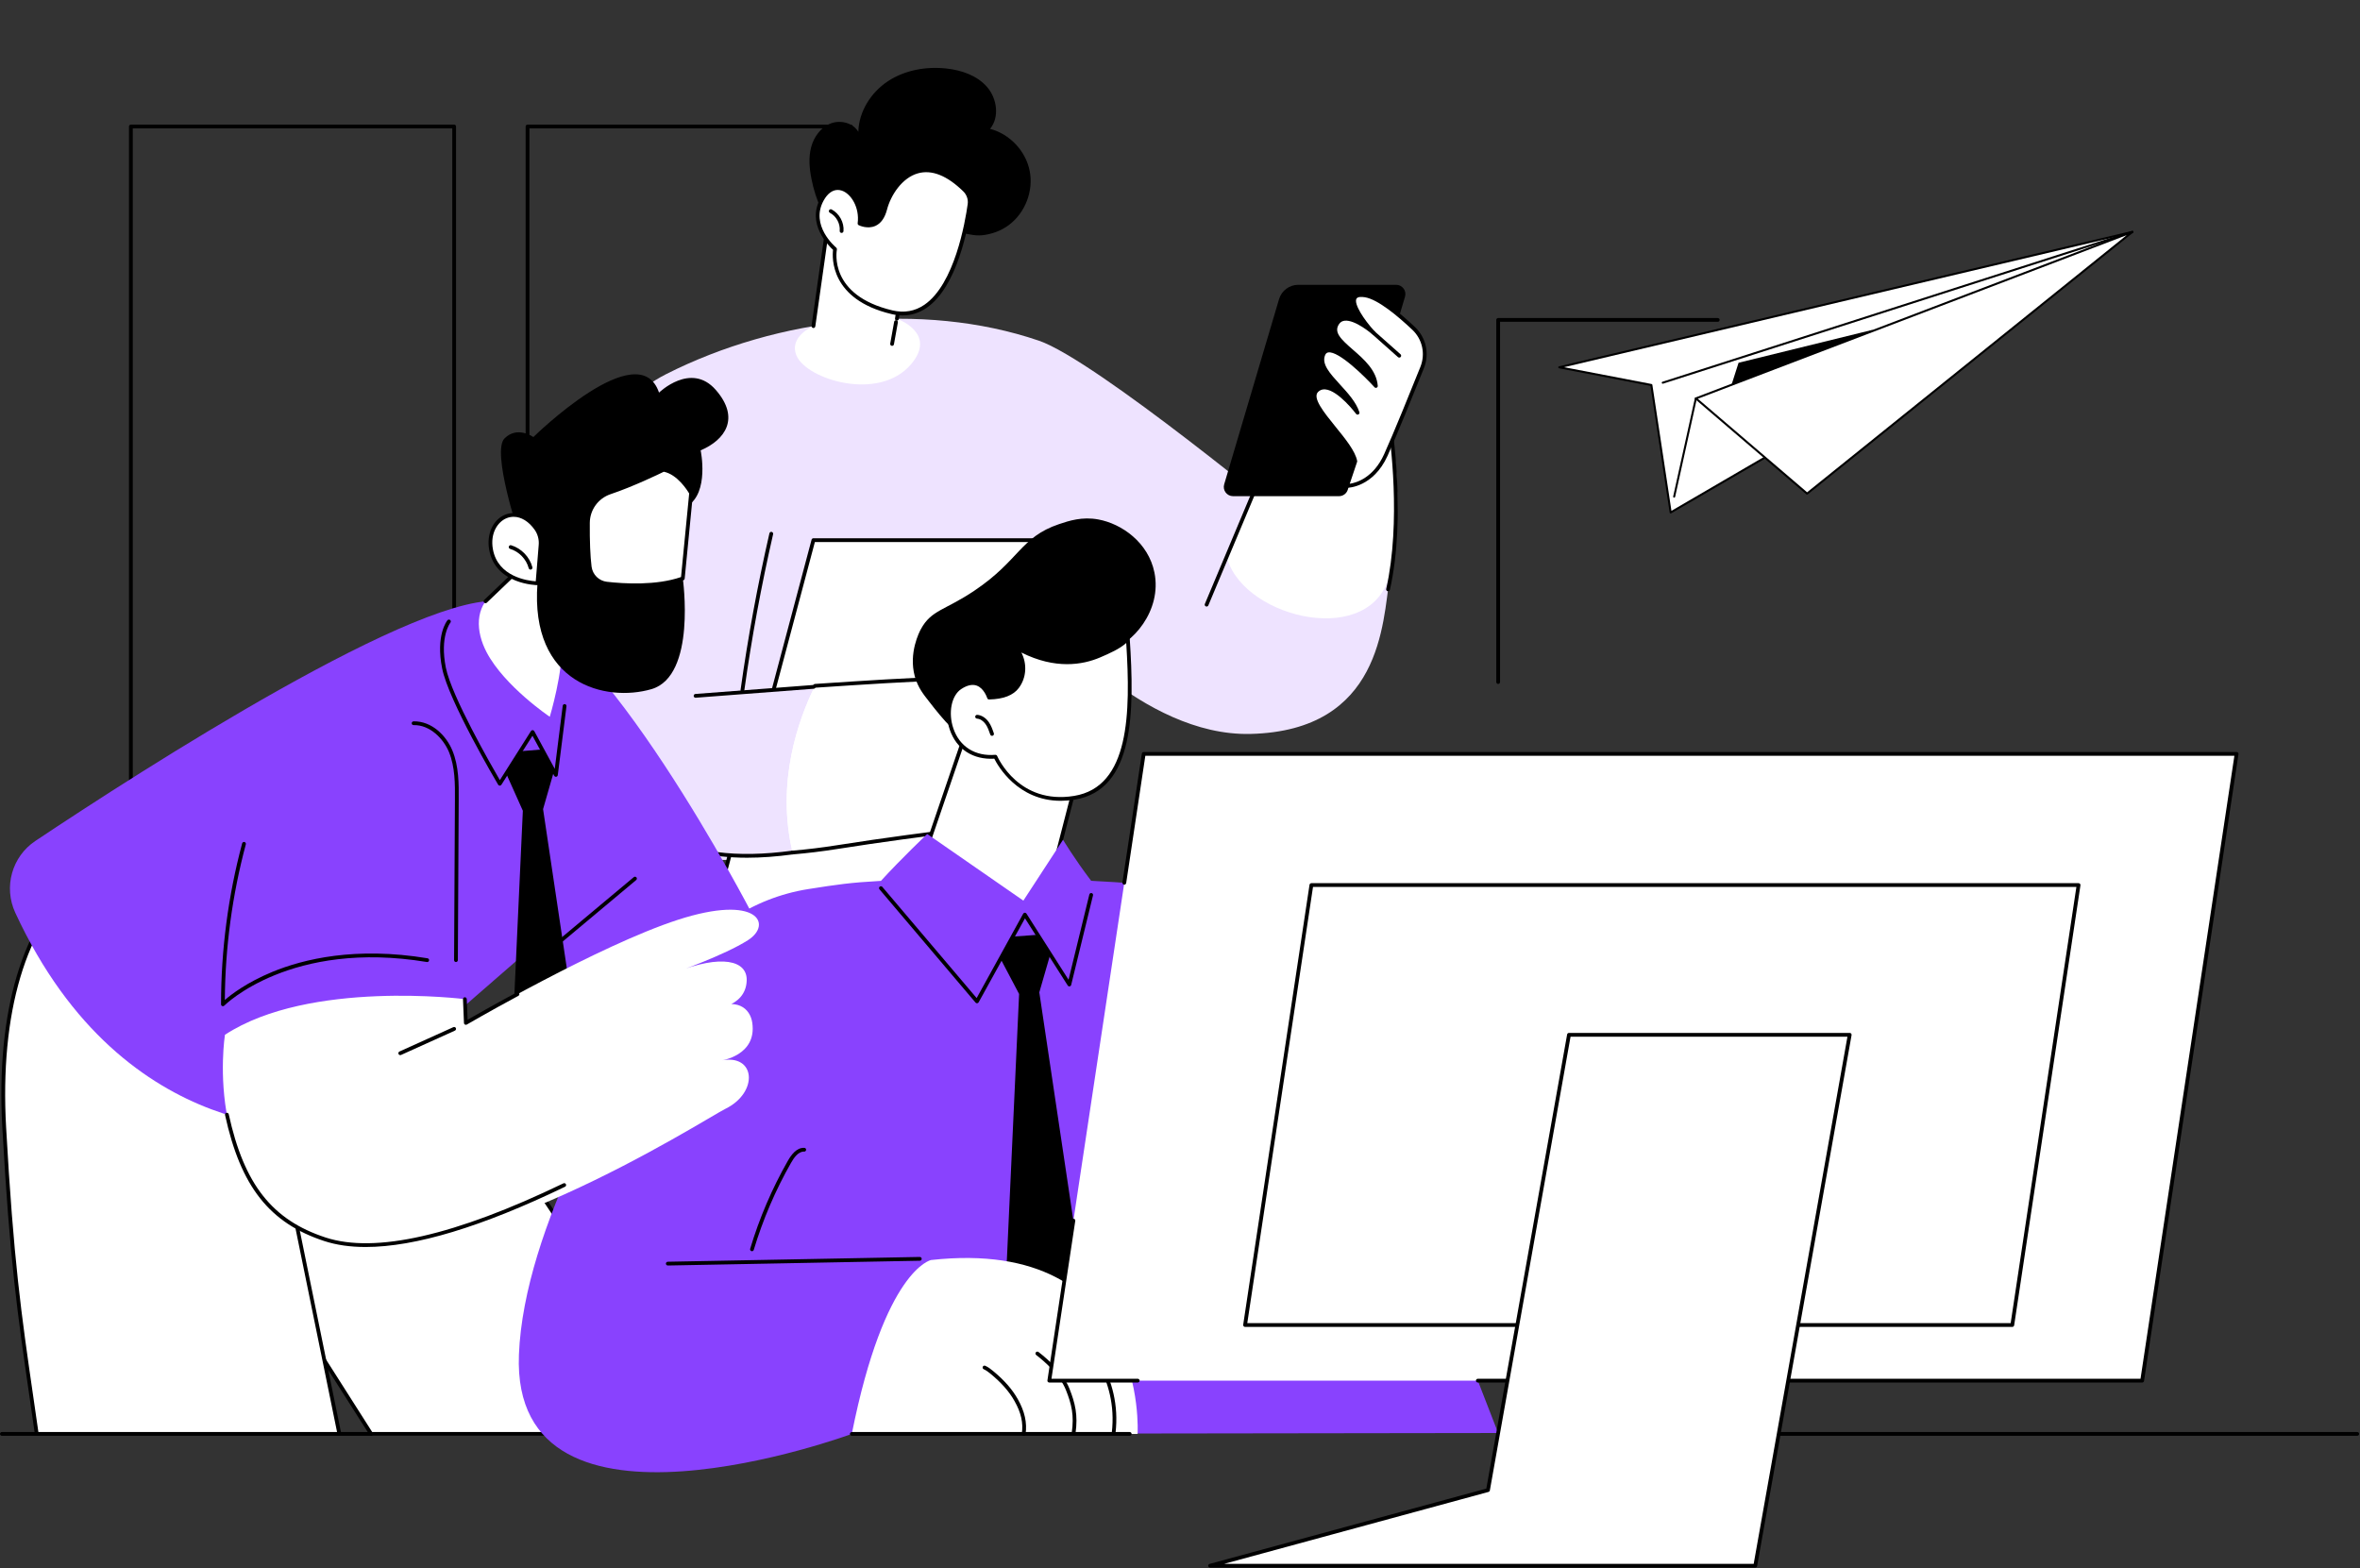 <svg width="1666" height="1107" viewBox="0 0 1666 1107" fill="none" xmlns="http://www.w3.org/2000/svg">
<rect x="0" y="0" width="1666" height="1107" fill="#333333" stroke="none"/>
<g clip-path="url(#clip0_1024_1735)">
<path d="M93.737 618.887H319.274V90.637H93.737V618.887ZM320.591 621.555H92.392C91.648 621.555 91.047 620.959 91.047 620.221V89.303C91.047 88.567 91.648 87.972 92.392 87.972H320.591C321.335 87.972 321.937 88.567 321.937 89.303V620.221C321.937 620.959 321.335 621.555 320.591 621.555Z" fill="black"/>
<path d="M373.74 618.886H599.279V90.636H373.74V618.886ZM600.614 621.553H372.405C371.646 621.553 371.069 620.958 371.069 620.221V89.301C371.069 88.564 371.646 87.969 372.405 87.969H600.614C601.342 87.969 601.949 88.564 601.949 89.301V620.221C601.949 620.958 601.342 621.553 600.614 621.553Z" fill="black"/>
<path d="M913.544 370.188C913.544 370.188 773.471 254.127 733.31 240.469C650.634 212.337 549.348 224.061 470.236 264.121C391.124 304.177 387.658 438.37 399.627 510.591L380.855 581.661C377.486 594.491 387.134 607.053 400.412 607.053H678.04L737.856 436.503C737.856 436.503 806.11 520.013 882.835 518.1C975.421 515.791 976.108 439.243 980.948 408.275C986.868 370.188 913.544 370.188 913.544 370.188Z" fill="#EEE3FF"/>
<path d="M504.417 643.793H709.539L779.379 381.293H574.226L504.417 643.793Z" fill="white"/>
<path d="M506.142 642.463H708.522L777.627 382.63H575.247L506.142 642.463ZM709.559 645.129H504.413C503.973 645.129 503.596 644.937 503.344 644.607C503.092 644.28 502.998 643.852 503.093 643.453L572.921 380.954C573.078 380.37 573.613 379.964 574.21 379.964H779.356C779.796 379.964 780.173 380.156 780.425 380.483C780.676 380.813 780.771 381.24 780.676 381.64L710.848 644.139C710.691 644.723 710.156 645.129 709.559 645.129Z" fill="black"/>
<path d="M498.871 490.136C498.871 490.136 531.948 487.028 575.347 484.143C563.818 507.42 547.611 551.956 559.532 601.819C505.239 606.395 463.108 599.173 449.859 588.963C434.196 576.882 498.871 490.136 498.871 490.136Z" fill="#EEE3FF"/>
<path d="M575.363 484.141C637.567 480.005 711.577 475 749.319 481.591C749.319 481.591 774.251 484.141 763.104 511.22C763.104 511.22 769.07 527.548 756.981 536.434C756.981 536.434 763.041 551.528 750.356 560.493C750.356 560.493 758.582 592.373 723.948 589.641L725.989 580.485C725.989 580.485 659.201 587.214 590.404 598.079C579.791 599.755 569.46 600.983 559.538 601.818C547.637 551.952 563.84 507.417 575.363 484.141Z" fill="white"/>
<path d="M559.549 603.152C558.859 603.152 558.294 602.625 558.231 601.929C558.168 601.198 558.701 600.552 559.454 600.489C569.618 599.63 580.001 598.375 590.227 596.759C658.265 586.016 725.174 579.224 725.864 579.155C726.272 579.118 726.68 579.278 726.962 579.598C727.276 579.918 727.37 580.354 727.276 580.771L725.582 588.412C734.899 588.873 741.611 586.715 745.595 581.969C752.34 573.917 749.077 560.955 749.046 560.824C748.92 560.29 749.109 559.723 749.579 559.403C761.248 551.168 755.978 537.507 755.759 536.93C755.508 536.366 755.696 535.719 756.198 535.362C767.365 527.162 761.907 511.832 761.844 511.679C761.719 511.365 761.75 511.02 761.844 510.709C765.295 502.412 765.546 495.734 762.628 490.862C758.55 483.974 749.297 482.926 749.203 482.917C711.874 476.401 640.354 481.157 577.272 485.351L575.452 485.473C574.731 485.498 574.072 484.965 574.041 484.231C573.978 483.497 574.543 482.86 575.295 482.81L577.083 482.691C640.322 478.488 711.999 473.723 749.548 480.276C749.893 480.307 760.119 481.442 764.918 489.479C768.243 495.019 768.086 502.346 764.51 511.268C765.389 514.132 769.122 528.363 758.55 536.911C759.648 540.459 762.472 552.916 751.838 561.05C752.496 564.334 754.253 575.799 747.634 583.685C742.835 589.385 734.836 591.838 723.857 590.972C723.481 590.944 723.104 590.746 722.884 590.436C722.665 590.125 722.571 589.733 722.665 589.356L724.296 581.997C713.066 583.167 652.305 589.654 590.635 599.394C580.346 601.019 569.931 602.283 559.674 603.146C559.643 603.149 559.58 603.152 559.549 603.152Z" fill="black"/>
<path d="M763.413 514.363C762.942 514.363 762.473 514.106 762.253 513.655C758.555 506.741 751.126 502.008 743.291 501.604C742.538 501.563 741.974 500.936 742.037 500.202C742.068 499.466 742.695 498.892 743.416 498.939C752.161 499.391 760.467 504.678 764.604 512.404C764.949 513.053 764.698 513.862 764.039 514.207C763.851 514.31 763.632 514.363 763.413 514.363Z" fill="black"/>
<path d="M757.143 538.131C756.768 538.131 756.361 537.956 756.11 537.618C751.039 531.091 742.211 527.904 734.135 529.663C733.446 529.817 732.726 529.366 732.538 528.646C732.413 527.929 732.851 527.218 733.571 527.062C742.618 525.074 752.51 528.661 758.207 535.98C758.646 536.563 758.552 537.402 757.957 537.852C757.738 538.04 757.425 538.131 757.143 538.131Z" fill="black"/>
<path d="M750.815 564.648C750.096 564.648 749.534 564.098 749.471 563.389C749.409 562.138 748.533 560.859 746.751 559.471C742.374 556.019 736.653 554.106 731.056 554.222H731.025C730.306 554.222 729.712 553.643 729.681 552.918C729.681 552.18 730.243 551.57 730.994 551.555C737.309 551.439 743.469 553.49 748.408 557.373C750.816 559.265 752.035 561.184 752.16 563.248C752.191 563.983 751.628 564.611 750.878 564.648C750.847 564.648 750.815 564.648 750.815 564.648Z" fill="black"/>
<path d="M524.111 488.566C524.051 488.566 523.991 488.563 523.931 488.554C523.181 488.452 522.671 487.777 522.791 487.048C527.951 450.068 534.82 412.863 543.16 376.474C543.34 375.754 544.03 375.307 544.75 375.472C545.47 375.637 545.92 376.351 545.77 377.068C537.43 413.385 530.591 450.512 525.431 487.417C525.341 488.083 524.771 488.566 524.111 488.566Z" fill="black"/>
<path d="M490.99 492.547C490.326 492.547 489.723 492.016 489.693 491.315C489.632 490.582 490.175 489.942 490.9 489.885L574.324 483.528C575.079 483.462 575.682 484.023 575.743 484.754C575.803 485.49 575.23 486.13 574.505 486.187L491.111 492.544C491.081 492.547 491.051 492.547 490.99 492.547Z" fill="black"/>
<path d="M980.915 297.973C980.915 297.973 993.062 351.726 981.177 404.759C969.291 457.795 879.806 437.253 866.578 395.107L894.966 323.948L980.915 297.973Z" fill="white"/>
<path d="M851.759 428.18C851.596 428.18 851.432 428.147 851.268 428.078C850.581 427.79 850.253 427.011 850.548 426.33L893.767 323.432C893.898 323.065 894.226 322.787 894.586 322.672L980.533 296.695C980.926 296.584 981.319 296.636 981.646 296.839C981.974 297.042 982.203 297.373 982.268 297.752C982.367 298.404 992.975 363.652 981.188 416.33C980.991 417.047 980.304 417.509 979.583 417.339C978.863 417.178 978.405 416.465 978.569 415.748C989.275 367.997 981.352 309.733 979.846 299.691L895.961 325.043L853.004 427.364C852.774 427.872 852.283 428.18 851.759 428.18Z" fill="black"/>
<path d="M870.442 350.258H945.258C948.139 350.258 950.661 348.362 951.479 345.599L991.85 209.41C993.062 205.238 989.952 201.054 985.597 201.054H916.477C910.224 201.054 904.69 205.17 902.922 211.168L864.188 341.902C862.944 346.07 866.087 350.258 870.442 350.258Z" fill="black"/>
<path d="M956.753 325.61L950.942 343.027C950.942 343.027 968.474 342.912 978.324 321.184C984.858 306.754 996.71 277.47 1003.93 259.429C1007.78 249.858 1005.41 238.905 997.925 231.817C987.714 222.154 973.301 210.055 963.681 208.519C947.462 205.918 960.299 224.876 969.459 234.827C969.459 234.827 950.909 218.66 944.31 227.831C934.46 241.565 969.591 250.978 971.298 272.457C971.298 272.457 939.516 237.372 934.197 250.229C929.042 262.663 953.076 275.323 958.362 291.362C958.362 291.362 939.516 266.15 929.601 275.651C920.408 284.49 953.897 310.362 956.753 325.61Z" fill="white"/>
<path d="M934.866 274.847C933.191 274.847 931.779 275.428 930.531 276.617C926.196 280.782 934.669 291.196 942.814 301.268C949.678 309.712 956.772 318.441 958.053 325.364C958.118 325.588 958.086 325.818 958.02 326.034L952.831 341.509C957.527 340.793 969.547 337.332 977.101 320.638C983.735 305.998 995.985 275.694 1002.72 258.935C1006.36 249.795 1004.13 239.532 997.003 232.787C986.789 223.135 972.7 211.315 963.504 209.837C961.238 209.476 958.381 209.367 957.56 210.898C955.655 214.471 962.585 225.411 970.434 233.926C970.894 234.445 970.894 235.253 970.401 235.759C969.909 236.268 969.12 236.301 968.562 235.834C968.463 235.733 956.641 225.552 949.218 226.402C947.576 226.589 946.328 227.312 945.408 228.609C941.27 234.383 946.361 239.28 954.998 246.794C962.848 253.622 971.748 261.362 972.602 272.354C972.667 272.923 972.339 273.455 971.813 273.681C971.288 273.911 970.664 273.78 970.303 273.353C963.734 266.088 945.015 247.556 937.625 248.791C936.607 248.971 935.885 249.589 935.425 250.741C932.797 257.05 938.906 263.707 945.934 271.418C951.517 277.497 957.265 283.787 959.629 290.946C959.826 291.567 959.564 292.243 958.972 292.546C958.414 292.848 957.691 292.687 957.297 292.165C957.199 291.997 944.817 275.635 935.523 274.873C935.293 274.857 935.096 274.847 934.866 274.847ZM950.926 344.363C950.499 344.363 950.105 344.16 949.842 343.811C949.612 343.467 949.547 343.017 949.678 342.61L955.36 325.529C954.013 319.302 947.281 310.989 940.745 302.95C931.385 291.436 922.584 280.558 928.692 274.693C930.63 272.824 933.027 271.987 935.72 272.216C940.712 272.624 946.131 276.585 950.565 280.726C948.529 278.171 946.23 275.675 943.996 273.215C936.64 265.185 929.677 257.599 932.962 249.72C933.783 247.73 935.228 246.498 937.198 246.16C945.474 244.718 961.928 260.702 969.055 268.141C966.559 260.403 959.531 254.295 953.225 248.807C945.113 241.756 937.461 235.095 943.241 227.053C944.62 225.141 946.525 224.028 948.89 223.752C953.028 223.282 957.954 225.433 962.027 227.874C957.626 221.864 952.897 213.909 955.196 209.637C956.444 207.298 959.399 206.474 963.899 207.206C973.784 208.789 988.366 220.937 998.842 230.849C1006.76 238.35 1009.25 249.766 1005.18 259.927C998.448 276.709 986.165 307.052 979.531 321.739C969.449 343.986 951.681 344.36 950.959 344.363C950.926 344.363 950.926 344.363 950.926 344.363Z" fill="black"/>
<path d="M987.775 252.438C987.481 252.438 987.154 252.326 986.892 252.104L968.569 235.829C968.013 235.342 967.947 234.501 968.438 233.948C968.929 233.395 969.779 233.346 970.336 233.837L988.691 250.108C989.215 250.595 989.28 251.44 988.789 251.989C988.528 252.287 988.168 252.438 987.775 252.438Z" fill="black"/>
<path d="M527.369 605.49C502.182 605.49 481.479 600.486 462.582 590.116C433.964 574.397 412.148 547.447 402.729 516.172C402.519 515.471 402.94 514.725 403.632 514.511C404.354 514.301 405.076 514.701 405.287 515.405C414.495 546.014 435.86 572.393 463.875 587.775C489.724 601.979 519.184 605.906 559.386 600.495C560.108 600.393 560.77 600.91 560.861 601.638C560.981 602.37 560.47 603.038 559.747 603.14C548.132 604.699 537.419 605.49 527.369 605.49Z" fill="black"/>
<path d="M639.552 184.126L633.133 225.028C633.133 225.028 662.064 235.009 643.022 257.266C620.357 283.749 569.437 267.847 562.312 251.102C556.508 237.436 574.198 230.222 574.198 230.222L587.219 138.436L639.552 184.126Z" fill="white"/>
<path d="M574.239 231.551C574.178 231.551 574.086 231.548 574.025 231.539C573.322 231.435 572.802 230.759 572.893 230.031L585.891 138.245C585.982 137.762 586.288 137.355 586.778 137.184C587.206 137.012 587.726 137.107 588.093 137.428L640.419 183.118C640.755 183.418 640.939 183.876 640.847 184.326L634.486 225.229C634.364 225.957 633.66 226.453 632.957 226.343C632.223 226.23 631.733 225.548 631.825 224.82L638.125 184.641L588.215 141.055L575.554 230.407C575.432 231.071 574.881 231.551 574.239 231.551Z" fill="black"/>
<path d="M629.748 244.146C629.656 244.146 629.595 244.14 629.504 244.125C628.801 243.994 628.313 243.304 628.435 242.577L631.214 227.142C631.336 226.418 632.008 225.933 632.741 226.067C633.474 226.195 633.962 226.889 633.84 227.616L631.061 243.047C630.939 243.694 630.389 244.146 629.748 244.146Z" fill="black"/>
<path d="M712.182 158.857C723.699 150.275 729.675 134.836 726.905 120.736C724.166 106.636 712.836 94.577 698.923 90.963C705.739 82.64 703.84 69.477 696.775 61.371C689.709 53.269 678.783 49.525 668.076 48.358C653.82 46.804 638.817 49.428 626.833 57.325C614.85 65.219 606.29 78.709 605.917 93.052C602.15 86.631 593.155 84.461 586.244 87.219C579.303 89.977 574.51 96.719 572.611 103.925C570.712 111.133 571.366 118.778 572.798 126.093C575.786 141.494 582.416 156.441 593.248 167.781C604.08 179.117 619.425 186.544 635.113 186.176C646.505 185.912 657.898 181.212 665.991 173.116C668.948 170.146 671.344 163.899 676.076 164.17C682.052 164.515 687.188 166.744 693.475 166.059C700.168 165.328 706.735 162.9 712.182 158.857Z" fill="black"/>
<path d="M680.959 134.142C683.674 136.77 684.97 140.51 684.445 144.243C681.669 164.337 669.42 229.821 629.682 220.411C582.849 209.317 589.482 175.854 589.482 175.854C589.482 175.854 569.953 159.697 580.226 141.013C590.5 122.332 609.258 138.578 606.79 157.769C606.79 157.769 620.458 164.667 624.87 147.674C629.096 131.381 649.119 103.104 680.959 134.142Z" fill="white"/>
<path d="M591.381 134.088C587.585 134.088 584.098 136.692 581.382 141.658C571.784 159.14 589.591 174.197 590.331 174.827C590.702 175.142 590.887 175.635 590.794 176.114C590.548 177.428 585.023 208.465 629.987 219.115C638.258 221.069 645.85 219.742 652.546 215.156C673.779 200.642 681.308 157.07 683.129 144.062C683.592 140.788 682.42 137.436 680.012 135.1C668.563 123.916 657.793 119.63 648.041 122.348C636.777 125.487 628.784 137.85 626.161 148.012C624.618 153.838 621.902 157.684 618.013 159.443C612.335 162.004 606.441 159.085 606.194 158.961C605.669 158.705 605.391 158.159 605.453 157.601C606.904 146.475 600.793 136.702 594.22 134.551C593.232 134.242 592.306 134.088 591.381 134.088ZM637.209 222.664C634.678 222.664 632.055 222.346 629.37 221.71C585.826 211.397 587.43 181.588 588.078 176.376C584.838 173.417 569.408 157.918 579.036 140.374C583.048 133.06 588.881 130.014 595.022 132.017C602.398 134.421 609.373 144.546 608.231 156.928C609.835 157.526 613.538 158.548 616.933 157.005C620.019 155.588 622.272 152.339 623.568 147.339C626.407 136.464 635.018 123.2 647.3 119.778C658.04 116.787 669.674 121.299 681.895 133.193C684.888 136.118 686.339 140.318 685.752 144.429C683.407 161.452 675.569 202.635 654.059 217.359C648.874 220.889 643.257 222.664 637.209 222.664Z" fill="black"/>
<path d="M594.115 164.426C594.054 164.426 594.024 164.426 593.994 164.423C593.236 164.356 592.691 163.704 592.782 162.974C593.236 157.852 590.387 152.606 585.841 150.215C585.175 149.873 584.932 149.066 585.265 148.415C585.629 147.763 586.417 147.515 587.084 147.854C592.539 150.73 595.994 157.049 595.448 163.217C595.358 163.908 594.782 164.426 594.115 164.426Z" fill="black"/>
<path d="M262.064 1012.29L261.709 1013.27H484.002C480.507 1003.82 476.271 994.549 471.206 985.571C415.315 886.062 322.962 758.107 284.368 699.745C276.992 688.602 271.098 680.401 267.129 675.97C229.068 633.525 92.405 719.726 92.405 719.726L195.125 907.175L262.064 1012.29Z" fill="white"/>
<path d="M262.051 1013.62C261.608 1013.62 261.194 1013.41 260.928 1013.01L193.997 907.889L91.221 720.366C90.896 719.749 91.103 718.974 91.664 718.596C92.019 718.38 126.386 696.803 164.978 680.701C217.223 658.902 251.915 657.013 268.109 675.08C271.98 679.386 277.801 687.435 285.455 699.01C295.413 714.045 308.888 733.634 324.491 756.317C369.377 821.6 430.871 911.01 472.39 984.918C472.744 985.559 472.508 986.372 471.858 986.732C471.237 987.093 470.41 986.865 470.055 986.224C428.596 912.419 367.161 823.071 322.304 757.83C306.672 735.135 293.197 715.535 283.238 700.479C275.644 689.016 269.882 681.07 266.129 676.859C230.993 637.687 107.001 712.296 94.176 720.195L196.302 906.533L263.174 1011.58C263.558 1012.2 263.41 1013.02 262.76 1013.42C262.553 1013.56 262.317 1013.62 262.051 1013.62Z" fill="black"/>
<path d="M25.845 1011.6H239.436L177.012 716.15L57.366 617.838C55.426 620.816 -4.777 657.562 2.984 795.831C8.945 902.087 14.738 933.962 25.845 1011.6Z" fill="white"/>
<path d="M504.962 1013.56H1.339C0.595 1013.56 0 1012.97 0 1012.23C0 1011.49 0.595 1010.89 1.339 1010.89H504.962C505.705 1010.89 506.301 1011.49 506.301 1012.23C506.301 1012.97 505.705 1013.56 504.962 1013.56Z" fill="black"/>
<path d="M25.841 1012.93C25.193 1012.93 24.626 1012.46 24.518 1011.79C23.302 1003.17 22.141 995.109 21.033 987.451C12.255 926.941 6.933 890.419 1.639 795.907C-2.926 714.165 15.901 651.14 54.716 618.438C55.418 617.86 56.121 617.257 56.256 617.076C56.661 616.458 57.471 616.301 58.093 616.701C58.714 617.101 58.876 617.946 58.471 618.562C58.201 618.991 57.66 619.456 56.445 620.477C18.278 652.626 -0.225 714.873 4.313 795.755C9.608 890.151 14.902 926.633 23.653 987.07C24.761 994.731 25.949 1002.79 27.165 1011.41C27.273 1012.14 26.76 1012.82 26.03 1012.92C25.976 1012.93 25.922 1012.93 25.841 1012.93Z" fill="black"/>
<path d="M239.43 1012.94C238.811 1012.94 238.277 1012.5 238.136 1011.87L206.942 859.031C206.773 858.308 207.252 857.605 207.983 857.459C208.686 857.31 209.389 857.777 209.558 858.497L240.752 1011.34C240.893 1012.06 240.414 1012.76 239.711 1012.91C239.599 1012.92 239.514 1012.94 239.43 1012.94Z" fill="black"/>
<path d="M229.294 795.933C229.294 795.933 88.336 812.11 10.784 644.313C2.41 626.188 8.391 604.675 25.02 593.6C98.924 544.317 300.416 414.435 355.656 424.741C423.698 437.434 531.098 645.452 531.098 645.452L409.312 715.818L372.943 670.973L229.294 795.933Z" fill="#8942FE"/>
<path d="M391.052 544.453L383.373 571.176L415.433 786.055H359.255L369.095 572.332L357.153 545.668L367.401 530.304L382.672 529.06L391.052 544.453Z" fill="black"/>
<path d="M352.804 554.611C352.338 554.603 351.901 554.355 351.669 553.956C350.243 551.553 316.744 494.814 312.116 471.843C307.431 448.472 315.522 438.292 315.871 437.87C316.337 437.302 317.181 437.218 317.763 437.689C318.316 438.155 318.403 438.996 317.937 439.564C317.85 439.654 310.312 449.316 314.736 471.316C318.81 491.549 346.925 540.508 352.862 550.714L374.835 516.046C375.097 515.659 375.534 515.426 375.97 515.426C375.999 515.426 375.999 515.426 376.029 515.429C376.494 515.443 376.931 515.708 377.163 516.124L391.628 542.752L397.245 498.205C397.332 497.475 398.031 496.977 398.73 497.05C399.457 497.143 399.981 497.809 399.894 498.54L393.753 547.193C393.665 547.766 393.229 548.229 392.676 548.334C392.123 548.441 391.541 548.171 391.25 547.661L375.883 519.39L353.939 553.991C353.677 554.378 353.269 554.611 352.804 554.611Z" fill="black"/>
<path d="M392.403 668.262C392.02 668.262 391.667 668.1 391.403 667.788C390.903 667.224 390.991 666.382 391.55 665.909C394.843 663.15 407.431 652.637 419.871 642.208C432.076 632.009 444.192 621.898 447.398 619.201C447.957 618.728 448.81 618.801 449.28 619.366C449.751 619.928 449.662 620.769 449.104 621.242C445.898 623.939 433.811 634.053 421.606 644.255C409.136 654.681 396.549 665.194 393.285 667.95C393.02 668.159 392.697 668.262 392.403 668.262Z" fill="black"/>
<path d="M321.867 679.127C321.123 679.124 320.55 678.523 320.55 677.787L321.151 564.477C321.237 553.649 321.294 541.375 316.884 530.753C313.018 521.489 303.568 511.626 291.998 511.873C291.225 511.896 290.652 511.306 290.652 510.57C290.624 509.834 291.225 509.224 291.97 509.207C304.885 509 315.023 519.318 319.318 529.728C323.958 540.851 323.9 553.411 323.814 564.494L323.213 677.801C323.213 678.534 322.612 679.127 321.867 679.127Z" fill="black"/>
<path d="M157.376 710.303C157.205 710.303 157.034 710.268 156.863 710.203C156.35 709.998 156.036 709.51 156.036 708.969C156.036 670.618 161.054 632.385 170.946 595.331C171.146 594.619 171.887 594.2 172.6 594.388C173.284 594.579 173.712 595.306 173.541 596.018C163.961 631.866 158.972 668.822 158.716 705.918C163.192 702.032 174.225 693.519 192.271 686.07C214.166 677.047 250.943 668.055 301.803 676.477C302.544 676.596 303.029 677.284 302.886 678.011C302.772 678.737 302.088 679.236 301.375 679.108C205.328 663.197 158.802 709.433 158.317 709.901C158.06 710.163 157.718 710.303 157.376 710.303Z" fill="black"/>
<path d="M681.042 519.721L649.275 612.67C647.231 618.608 642.167 623.008 636.034 624.206L621.881 626.958C621.881 626.958 658.648 706.852 720.671 693.469C782.662 680.086 769.011 626.958 769.011 626.958L755.928 625.898C748.065 625.263 742.686 617.699 744.636 610.069L759.387 552.95C759.387 552.95 699.315 504.508 681.042 519.721Z" fill="white"/>
<path d="M623.835 627.935C629.363 638.881 664.887 704.163 720.387 692.167C739.861 687.965 753.713 679.377 761.565 666.647C771.553 650.528 768.789 632.442 767.941 628.208L755.817 627.228C751.671 626.895 747.902 624.763 745.515 621.383C743.096 618 742.311 613.754 743.348 609.736L757.859 553.454C751.326 548.284 698.715 507.709 682.193 520.518L650.533 613.097C648.334 619.473 642.9 624.229 636.273 625.516L623.835 627.935ZM706.944 696.285C685.931 696.285 665.483 686.043 647.046 666.142C630.148 647.896 620.756 627.718 620.662 627.517C620.474 627.147 620.505 626.716 620.694 626.352C620.882 625.988 621.228 625.73 621.636 625.652L635.77 622.9C641.455 621.794 646.135 617.708 648.02 612.237L679.775 519.29C679.869 519.057 679.995 518.85 680.183 518.696C699.06 502.966 757.733 549.908 760.215 551.911C760.623 552.238 760.811 552.775 760.686 553.281L745.955 610.402C745.075 613.656 745.735 617.096 747.682 619.834C749.63 622.573 752.645 624.298 756.006 624.571L769.135 625.63C769.7 625.677 770.171 626.079 770.328 626.628C770.548 627.524 775.794 648.731 763.889 668.023C755.597 681.41 741.149 690.408 720.953 694.771C716.273 695.783 711.593 696.285 706.944 696.285Z" fill="black"/>
<path d="M814.951 404.156C820.369 430.973 799.49 455.286 781.462 459.766C780.829 459.925 780.163 460.067 779.561 460.203C779.181 461.531 778.674 462.862 778.104 464.17C771.007 479.714 750.666 487.273 733.621 485.724C728.678 491.021 722.215 498.391 715.371 507.712C693.542 537.481 678.081 524.095 655.396 494.621C652.386 490.698 648.045 485.689 645.764 477.379C641.297 460.878 649.059 446.019 650.041 444.194C657.424 430.504 666.96 431.014 687.871 416.953C719.712 395.573 720.251 379.234 747.593 370.005C754.848 367.563 763.941 364.606 775.316 366.691C791.886 369.73 810.674 382.973 814.951 404.156Z" fill="black"/>
<path d="M702.698 534.174C702.698 534.174 718.097 569.739 758.426 563.169C798.756 556.599 799.765 505.288 796.168 450.761C792.129 455.914 783.104 459.878 776.003 462.91C746.971 475.246 720.906 459.07 717.056 457C723.967 465.492 723.967 477.026 718.16 484.833C714.942 489.143 708.914 492.252 698.185 492.435C698.185 492.435 693.073 475.353 677.863 485.268C662.652 495.183 668.301 537.015 702.698 534.174Z" fill="white"/>
<path d="M702.692 532.841C703.229 532.841 703.702 533.15 703.923 533.64C704.555 535.057 719.421 568.168 758.213 561.852C797.542 555.447 798.142 503.297 795.049 453.9C790.567 457.949 783.496 461.166 776.521 464.136C764.337 469.315 745.051 472.702 721.031 460.632C725.166 468.716 724.629 478.4 719.232 485.628C715.35 490.858 708.248 493.594 698.21 493.765C697.611 493.765 697.074 493.38 696.916 492.818C696.885 492.749 694.77 485.915 689.53 484.005C686.437 482.872 682.744 483.674 678.609 486.385C671.665 490.905 669.203 503.149 673.022 514.256C677.409 527.065 688.425 534.037 702.598 532.844C702.629 532.841 702.661 532.841 702.692 532.841ZM748.807 565.305C718.38 565.308 704.397 540.549 701.903 535.568C686.91 536.455 675.2 528.877 670.497 515.121C666.299 502.912 669.235 489.308 677.157 484.151C682.05 480.953 686.532 480.066 690.477 481.505C695.685 483.415 698.273 488.835 699.126 491.076C707.806 490.776 713.834 488.408 717.117 484.034C722.799 476.389 722.357 465.619 716.044 457.842C715.634 457.346 715.634 456.643 716.044 456.15C716.454 455.658 717.149 455.522 717.717 455.825C717.906 455.935 718.159 456.084 718.474 456.261C743.347 470.199 763.201 466.901 775.479 461.68C781.729 459.022 791.166 455.007 795.112 449.938C795.459 449.503 796.027 449.326 796.564 449.484C797.1 449.648 797.447 450.121 797.511 450.671C800.888 502.12 800.983 557.587 758.624 564.484C755.183 565.046 751.901 565.305 748.807 565.305Z" fill="black"/>
<path d="M700.327 519.436C699.77 519.436 699.244 519.086 699.058 518.532C698.16 515.959 697.263 513.297 695.715 511.121C694.074 508.836 691.876 507.44 689.678 507.289C688.936 507.239 688.378 506.601 688.44 505.865C688.471 505.131 689.121 504.583 689.864 504.626C692.836 504.834 695.746 506.635 697.882 509.567C699.677 512.062 700.637 514.913 701.596 517.671C701.813 518.368 701.442 519.126 700.761 519.364C700.606 519.414 700.451 519.436 700.327 519.436Z" fill="black"/>
<path d="M901.805 669.211C883.447 644.43 855.445 628.676 824.726 625.846C807.229 624.232 794.735 623.03 770.279 621.78C758.217 605.871 750.429 592.814 750.429 592.814L722.428 635.768L654.561 588.741C654.561 588.741 636.434 605.871 621.886 621.83C599.684 623.086 591.565 624.335 570.754 627.599C531.021 633.826 496.126 657.47 475.117 691.768C436.577 754.625 369.903 866.394 366.324 956.318C360.591 1101.24 601.307 1012.23 601.307 1012.23L1057.59 1011.6L1013.12 896.997C1013.12 896.997 965.464 755.248 901.805 669.211Z" fill="#8942FE"/>
<path d="M689.671 708.227C689.294 708.227 688.917 708.057 688.666 707.756L620.875 627.822C620.373 627.26 620.467 626.419 621 625.942C621.565 625.471 622.413 625.534 622.883 626.096L689.451 704.558L722.311 645.002C722.562 644.588 722.97 644.327 723.44 644.311C723.88 644.327 724.351 644.531 724.602 644.93L754.323 691.624L769.011 631.428C769.2 630.712 769.921 630.273 770.612 630.452C771.334 630.624 771.773 631.346 771.585 632.062L756.175 695.296C756.049 695.814 755.641 696.206 755.108 696.294C754.574 696.382 754.04 696.143 753.758 695.695L723.566 648.257L690.863 707.539C690.643 707.922 690.267 708.176 689.827 708.22C689.765 708.223 689.733 708.227 689.671 708.227Z" fill="black"/>
<path d="M741.396 673.801L733.684 700.525L765.753 915.402H709.578L719.421 701.685L706.286 676.779L714.907 661.174L732.556 659.898L741.396 673.801Z" fill="black"/>
<path d="M601.309 1012.23C642.078 1012.23 668.678 1013.07 693.885 1013.32L803.067 1012.23C803.067 1012.23 811.48 872.489 657.291 889.476C657.291 889.476 624.524 895.833 601.309 1012.23Z" fill="white"/>
<path d="M722.636 1013.62C722.574 1013.62 722.511 1013.62 722.449 1013.61C721.734 1013.5 721.237 1012.83 721.33 1012.1C722.449 1004.46 720.863 997.339 716.167 989.004C712.435 982.33 706.869 976.033 699.218 969.757C697.757 968.572 696.202 967.35 694.46 966.582C693.776 966.286 693.465 965.5 693.776 964.825C694.056 964.15 694.834 963.839 695.518 964.141C697.601 965.042 699.374 966.448 700.898 967.698C708.828 974.185 714.581 980.729 718.5 987.698C723.413 996.462 725.155 1004.34 723.973 1012.48C723.849 1013.15 723.289 1013.62 722.636 1013.62Z" fill="black"/>
<path d="M757.926 1012.93C757.832 1012.93 757.77 1012.93 757.738 1012.92C756.987 1012.81 756.486 1012.14 756.58 1011.41C758.365 999.159 756.486 991.336 752.445 981.185C748.155 970.443 737.475 961.126 731.493 956.528C730.898 956.08 730.804 955.244 731.242 954.658C731.681 954.076 732.526 953.963 733.121 954.414C740.669 960.233 750.629 969.431 754.92 980.196C759.023 990.528 761.058 999.009 759.242 1011.79C759.148 1012.45 758.553 1012.93 757.926 1012.93Z" fill="black"/>
<path d="M786.137 1012.93C786.106 1012.93 786.043 1012.93 785.98 1012.92C785.255 1012.84 784.75 1012.17 784.845 1011.44C789.572 971.679 763.575 946.955 763.291 946.707C762.756 946.206 762.724 945.361 763.228 944.822C763.733 944.286 764.583 944.255 765.119 944.756C765.403 945.011 792.376 970.668 787.461 1011.76C787.398 1012.44 786.83 1012.93 786.137 1012.93Z" fill="black"/>
<path d="M471.429 893.357C470.694 893.357 470.112 892.775 470.081 892.046C470.081 891.311 470.663 890.704 471.399 890.692L649.274 887.312C650.071 887.281 650.622 887.885 650.653 888.62C650.653 889.356 650.071 889.965 649.335 889.978L471.46 893.357C471.429 893.357 471.429 893.357 471.429 893.357Z" fill="black"/>
<path d="M530.838 883.258C530.718 883.258 530.567 883.243 530.447 883.204C529.753 882.993 529.362 882.248 529.573 881.543C536.023 859.962 544.975 839.092 556.127 819.512C558.448 815.461 562.185 810.072 567.762 810.277C568.515 810.301 569.088 810.916 569.058 811.654C569.028 812.39 568.425 813.01 567.702 812.941C567.611 812.938 567.551 812.938 567.49 812.938C563.421 812.938 560.377 817.429 558.448 820.832C547.386 840.237 538.555 860.923 532.104 882.308C531.954 882.887 531.411 883.258 530.838 883.258Z" fill="black"/>
<path d="M797.506 1013.56H601.323C600.598 1013.56 599.998 1012.97 599.998 1012.23C599.998 1011.49 600.598 1010.9 601.323 1010.9H797.506C798.232 1010.9 798.831 1011.49 798.831 1012.23C798.831 1012.97 798.232 1013.56 797.506 1013.56Z" fill="black"/>
<path d="M1664.06 1013.56H1080.01C1079.31 1013.56 1078.68 1012.97 1078.68 1012.23C1078.68 1011.49 1079.31 1010.9 1080.01 1010.9H1664.06C1664.79 1010.9 1665.38 1011.49 1665.38 1012.23C1665.38 1012.97 1664.79 1013.56 1664.06 1013.56Z" fill="black"/>
<path d="M158.79 730.491C158.79 730.491 141.002 843.643 229.371 874.839C317.74 906.032 497.898 789.689 512.056 782.756C535.753 771.172 533.503 743.506 508.876 748.69C508.876 748.69 534.373 745.282 531.074 722.116C529.604 711.803 520.365 703.638 500.927 712.613C500.927 712.613 526.335 712.28 527.114 692.312C527.714 677.793 509.026 673.561 476.93 686.378C476.93 686.378 511.186 674.425 528.044 663.671C545.442 652.594 535.213 630.96 478.58 649.3C422.817 667.355 328.869 722.116 328.869 722.116L328.149 705.318C328.149 705.318 218.483 691.415 158.79 730.491Z" fill="white"/>
<path d="M328.862 723.447C328.631 723.447 328.429 723.392 328.226 723.285C327.822 723.06 327.533 722.638 327.533 722.17L326.839 705.37C326.81 704.636 327.359 704.015 328.111 703.983C328.775 703.954 329.469 704.523 329.498 705.26L330.105 719.858C334.787 717.15 347.792 709.743 364.699 700.61C365.334 700.258 366.144 700.503 366.491 701.151C366.837 701.798 366.606 702.607 365.97 702.957C344.7 714.433 329.671 723.181 329.527 723.268C329.325 723.387 329.093 723.447 328.862 723.447Z" fill="black"/>
<path d="M258.126 880.285C247.213 880.285 237.493 878.894 228.965 876.106C190.229 863.403 169.915 837.635 158.885 787.153C158.711 786.434 159.176 785.724 159.904 785.567C160.602 785.41 161.33 785.864 161.476 786.585C172.273 836.005 192.092 861.208 229.809 873.571C264.849 885.049 321.338 872.197 397.733 835.359C398.403 835.039 399.189 835.315 399.509 835.979C399.829 836.642 399.538 837.44 398.868 837.757C340.197 866.054 293.05 880.285 258.126 880.285Z" fill="black"/>
<path d="M282.571 744.838C282.055 744.838 281.569 744.546 281.34 744.056C281.025 743.384 281.34 742.594 281.998 742.29L320.043 725.094C320.73 724.791 321.531 725.089 321.817 725.761C322.132 726.431 321.817 727.221 321.159 727.528L283.115 744.721C282.943 744.804 282.742 744.838 282.571 744.838Z" fill="black"/>
<path d="M402.971 372.23L348.528 418.603C335.151 428.569 335.764 445.714 343.533 460.473C356.268 484.604 388.105 505.99 388.105 505.99C388.105 505.99 397.948 473.315 396.37 453.948C396.37 453.948 416.933 376.337 402.971 372.23Z" fill="white"/>
<path d="M342.736 425.816C342.389 425.816 342.042 425.678 341.782 425.406C341.261 424.871 341.29 424.029 341.81 423.521L366.589 399.806C367.11 399.3 367.948 399.317 368.469 399.849C368.989 400.381 368.989 401.225 368.44 401.734L343.661 425.446C343.401 425.695 343.083 425.816 342.736 425.816Z" fill="black"/>
<path d="M365.896 375.811C365.896 375.811 346.996 318.694 356.132 309.521C365.269 300.346 376.525 308.536 376.525 308.536C376.525 308.536 451.049 235.305 465.231 277.156C465.231 277.156 487.803 255.184 505.3 275.251C522.796 295.318 511.778 310.617 494.611 317.92C494.611 317.92 500.94 347.787 485.086 357.302C469.232 366.815 473.83 401.927 482.011 408.322C482.011 408.322 491.864 477.191 459.857 486.492C427.85 495.792 374.047 483.154 379.421 411.735L365.896 375.811Z" fill="black"/>
<path d="M381.646 384.739L379.442 411.734C379.442 411.734 350.913 411.682 346.651 387.951C342.765 366.186 364.858 353.606 378.601 373.286C380.921 376.621 381.964 380.685 381.646 384.739Z" fill="white"/>
<path d="M362.575 364.825C360.864 364.825 359.153 365.162 357.5 365.846C351.468 368.358 345.899 376.272 347.958 387.719C351.496 407.344 372.813 409.995 378.207 410.352L380.295 384.633C380.614 380.857 379.599 377.099 377.482 374.054C373.306 368.079 367.911 364.825 362.575 364.825ZM379.425 413.072C379.135 413.072 349.756 412.733 345.348 388.192C343.347 377.136 347.929 366.937 356.485 363.384C362.778 360.771 372.175 361.797 379.657 372.528C382.151 376.081 383.311 380.457 382.963 384.851L380.759 411.846C380.701 412.539 380.121 413.072 379.425 413.072Z" fill="black"/>
<path d="M374.532 402.105C373.953 402.105 373.403 401.709 373.229 401.109C371.578 394.727 366.395 389.37 360.111 387.465C359.387 387.254 358.982 386.509 359.214 385.806C359.416 385.096 360.169 384.697 360.864 384.914C368.046 387.083 373.924 393.172 375.835 400.435C376.009 401.147 375.574 401.877 374.85 402.062C374.763 402.091 374.648 402.105 374.532 402.105Z" fill="black"/>
<path d="M487.893 348.066C487.893 348.066 479.978 333.603 468.387 331.62C468.387 331.62 448.319 341.634 430.592 347.595C421.344 350.705 415.089 359.337 415 369.101C414.941 378.913 415.148 390.975 416.304 400.143C417.075 406.404 422.055 411.31 428.31 412.024C441.145 413.483 464.267 414.769 482.023 408.322L487.893 348.066Z" fill="white"/>
<path d="M468.603 333.011C465.667 334.455 447.253 343.401 431.004 348.86C422.316 351.784 416.416 359.923 416.357 369.112C416.238 381.856 416.683 392.528 417.602 399.976C418.343 405.643 422.791 410.052 428.454 410.698C440.552 412.071 463.236 413.432 480.76 407.348L486.512 348.362C485.267 346.23 478.21 334.945 468.603 333.011ZM448.558 414.535C440.612 414.535 433.406 413.942 428.158 413.346C421.279 412.563 415.853 407.199 414.963 400.308C413.777 390.752 413.599 378.058 413.688 369.088C413.747 358.764 420.389 349.619 430.174 346.331C447.609 340.469 467.624 330.527 467.802 330.426C468.069 330.301 468.336 330.257 468.632 330.307C480.7 332.374 488.706 346.811 489.062 347.425C489.181 347.659 489.24 347.929 489.21 348.196L483.339 408.451C483.28 408.964 482.954 409.4 482.479 409.574C471.924 413.4 459.529 414.535 448.558 414.535Z" fill="black"/>
<path d="M740.712 974.631H1512.21L1578.88 532.199H807.389L740.712 974.631Z" fill="white"/>
<path d="M803.155 975.963H740.711C740.332 975.963 739.953 975.792 739.7 975.499C739.448 975.202 739.353 974.813 739.416 974.428L756.441 861.45C756.535 860.72 757.23 860.234 757.957 860.329C758.683 860.439 759.188 861.118 759.062 861.848L742.259 973.294H803.155C803.882 973.294 804.482 973.891 804.482 974.63C804.482 975.366 803.882 975.963 803.155 975.963Z" fill="black"/>
<path d="M1512.24 975.963H1043.24C1042.52 975.963 1041.9 975.363 1041.9 974.629C1041.9 973.891 1042.52 973.295 1043.24 973.295H1511.07L1577.33 533.532H808.526L795.006 623.388C794.861 624.119 794.206 624.609 793.48 624.507C792.753 624.398 792.244 623.719 792.353 622.992L806.055 531.999C806.164 531.348 806.709 530.865 807.4 530.865H1578.89C1579.29 530.865 1579.66 531.036 1579.91 531.33C1580.17 531.624 1580.27 532.013 1580.2 532.398L1513.55 974.829C1513.44 975.48 1512.89 975.963 1512.24 975.963Z" fill="black"/>
<path d="M878.926 935.371H1420.52L1467.33 624.792H925.737L878.926 935.371Z" fill="white"/>
<path d="M880.497 934.036H1419.4L1465.79 626.125H926.891L880.497 934.036ZM1420.54 936.703H878.928C878.571 936.703 878.179 936.532 877.929 936.24C877.68 935.944 877.573 935.555 877.609 935.17L924.431 624.591C924.538 623.939 925.109 623.457 925.75 623.457H1467.33C1467.72 623.457 1468.08 623.629 1468.36 623.921C1468.61 624.217 1468.72 624.606 1468.65 624.991L1421.86 935.569C1421.75 936.222 1421.18 936.703 1420.54 936.703Z" fill="black"/>
<path d="M854.255 1105.28H1239.13L1305.78 730.491H1107.59L1050.44 1051.9L854.255 1105.28Z" fill="white"/>
<path d="M864.217 1103.95H1237.99L1304.17 731.824H1108.7L1051.74 1052.13C1051.64 1052.64 1051.26 1053.05 1050.77 1053.19L864.217 1103.95ZM1239.1 1106.61H854.267C853.608 1106.61 853.019 1106.12 852.949 1105.45C852.845 1104.8 853.261 1104.17 853.92 1104L1049.25 1050.84L1106.28 730.257C1106.38 729.619 1106.94 729.158 1107.6 729.158H1305.77C1306.18 729.158 1306.53 729.331 1306.81 729.633C1307.05 729.938 1307.15 730.337 1307.08 730.725L1240.41 1105.51C1240.31 1106.15 1239.76 1106.61 1239.1 1106.61Z" fill="black"/>
<path d="M1057.6 482.803C1056.88 482.803 1056.27 482.206 1056.27 481.469V225.831C1056.27 225.091 1056.88 224.497 1057.6 224.497H1212.61C1213.36 224.497 1213.94 225.091 1213.94 225.831C1213.94 226.567 1213.36 227.164 1212.61 227.164H1058.93V481.469C1058.93 482.206 1058.35 482.803 1057.6 482.803Z" fill="black"/>
<path d="M1505.29 163.713L1260.05 314.755L1179.38 361.75L1165.76 271.777L1100.71 259.282L1505.29 163.713Z" fill="white"/>
<path d="M1104.12 259.211L1165.89 271.076C1166.19 271.133 1166.42 271.372 1166.46 271.671L1179.93 360.601L1259.69 314.139L1501.14 165.426L1104.12 259.211ZM1179.38 362.465C1179.27 362.465 1179.17 362.436 1179.07 362.393C1178.86 362.293 1178.71 362.086 1178.67 361.858L1165.12 272.384L1100.58 259.984C1100.25 259.92 1100.01 259.634 1100 259.297C1099.99 258.961 1100.22 258.665 1100.55 258.588L1505.12 163.019C1505.46 162.938 1505.81 163.118 1505.95 163.441C1506.08 163.765 1505.96 164.138 1505.66 164.322L1260.42 315.364L1179.74 362.365C1179.63 362.429 1179.5 362.465 1179.38 362.465Z" fill="black"/>
<path d="M1173.79 270.885C1173.49 270.885 1173.21 270.692 1173.11 270.389C1172.99 270.014 1173.19 269.611 1173.57 269.491L1505.07 163.034C1505.44 162.913 1505.84 163.121 1505.97 163.496C1506.09 163.871 1505.88 164.273 1505.5 164.394L1174.01 270.85C1173.93 270.874 1173.86 270.885 1173.79 270.885Z" fill="black"/>
<path d="M1181.85 351.297C1181.8 351.297 1181.74 351.29 1181.69 351.283C1181.31 351.197 1181.06 350.818 1181.15 350.433L1196.47 281.097C1196.56 280.712 1196.94 280.47 1197.32 280.555C1197.71 280.64 1197.95 281.021 1197.86 281.406L1182.54 350.74C1182.47 351.068 1182.18 351.297 1181.85 351.297Z" fill="black"/>
<path d="M1197.17 281.252L1275.67 348.439L1505.29 163.714L1197.17 281.252Z" fill="white"/>
<path d="M1198.55 281.492L1275.69 347.512L1501.31 165.995L1198.55 281.492ZM1275.67 349.154C1275.51 349.154 1275.34 349.096 1275.21 348.982L1196.7 281.796C1196.51 281.631 1196.42 281.379 1196.46 281.131C1196.51 280.883 1196.68 280.676 1196.91 280.586L1505.03 163.048C1505.36 162.922 1505.73 163.055 1505.91 163.359C1506.08 163.664 1506.01 164.051 1505.73 164.271L1276.12 348.997C1275.99 349.101 1275.83 349.154 1275.67 349.154Z" fill="black"/>
<path d="M1227.31 256.076L1222.33 271.652L1319.13 234.728L1322.31 232.738L1227.31 256.076Z" fill="black"/>
</g>
<defs>
<clipPath id="clip0_1024_1735">
<rect width="1665.38" height="1106.61" fill="white"/>
</clipPath>
</defs>
</svg>
